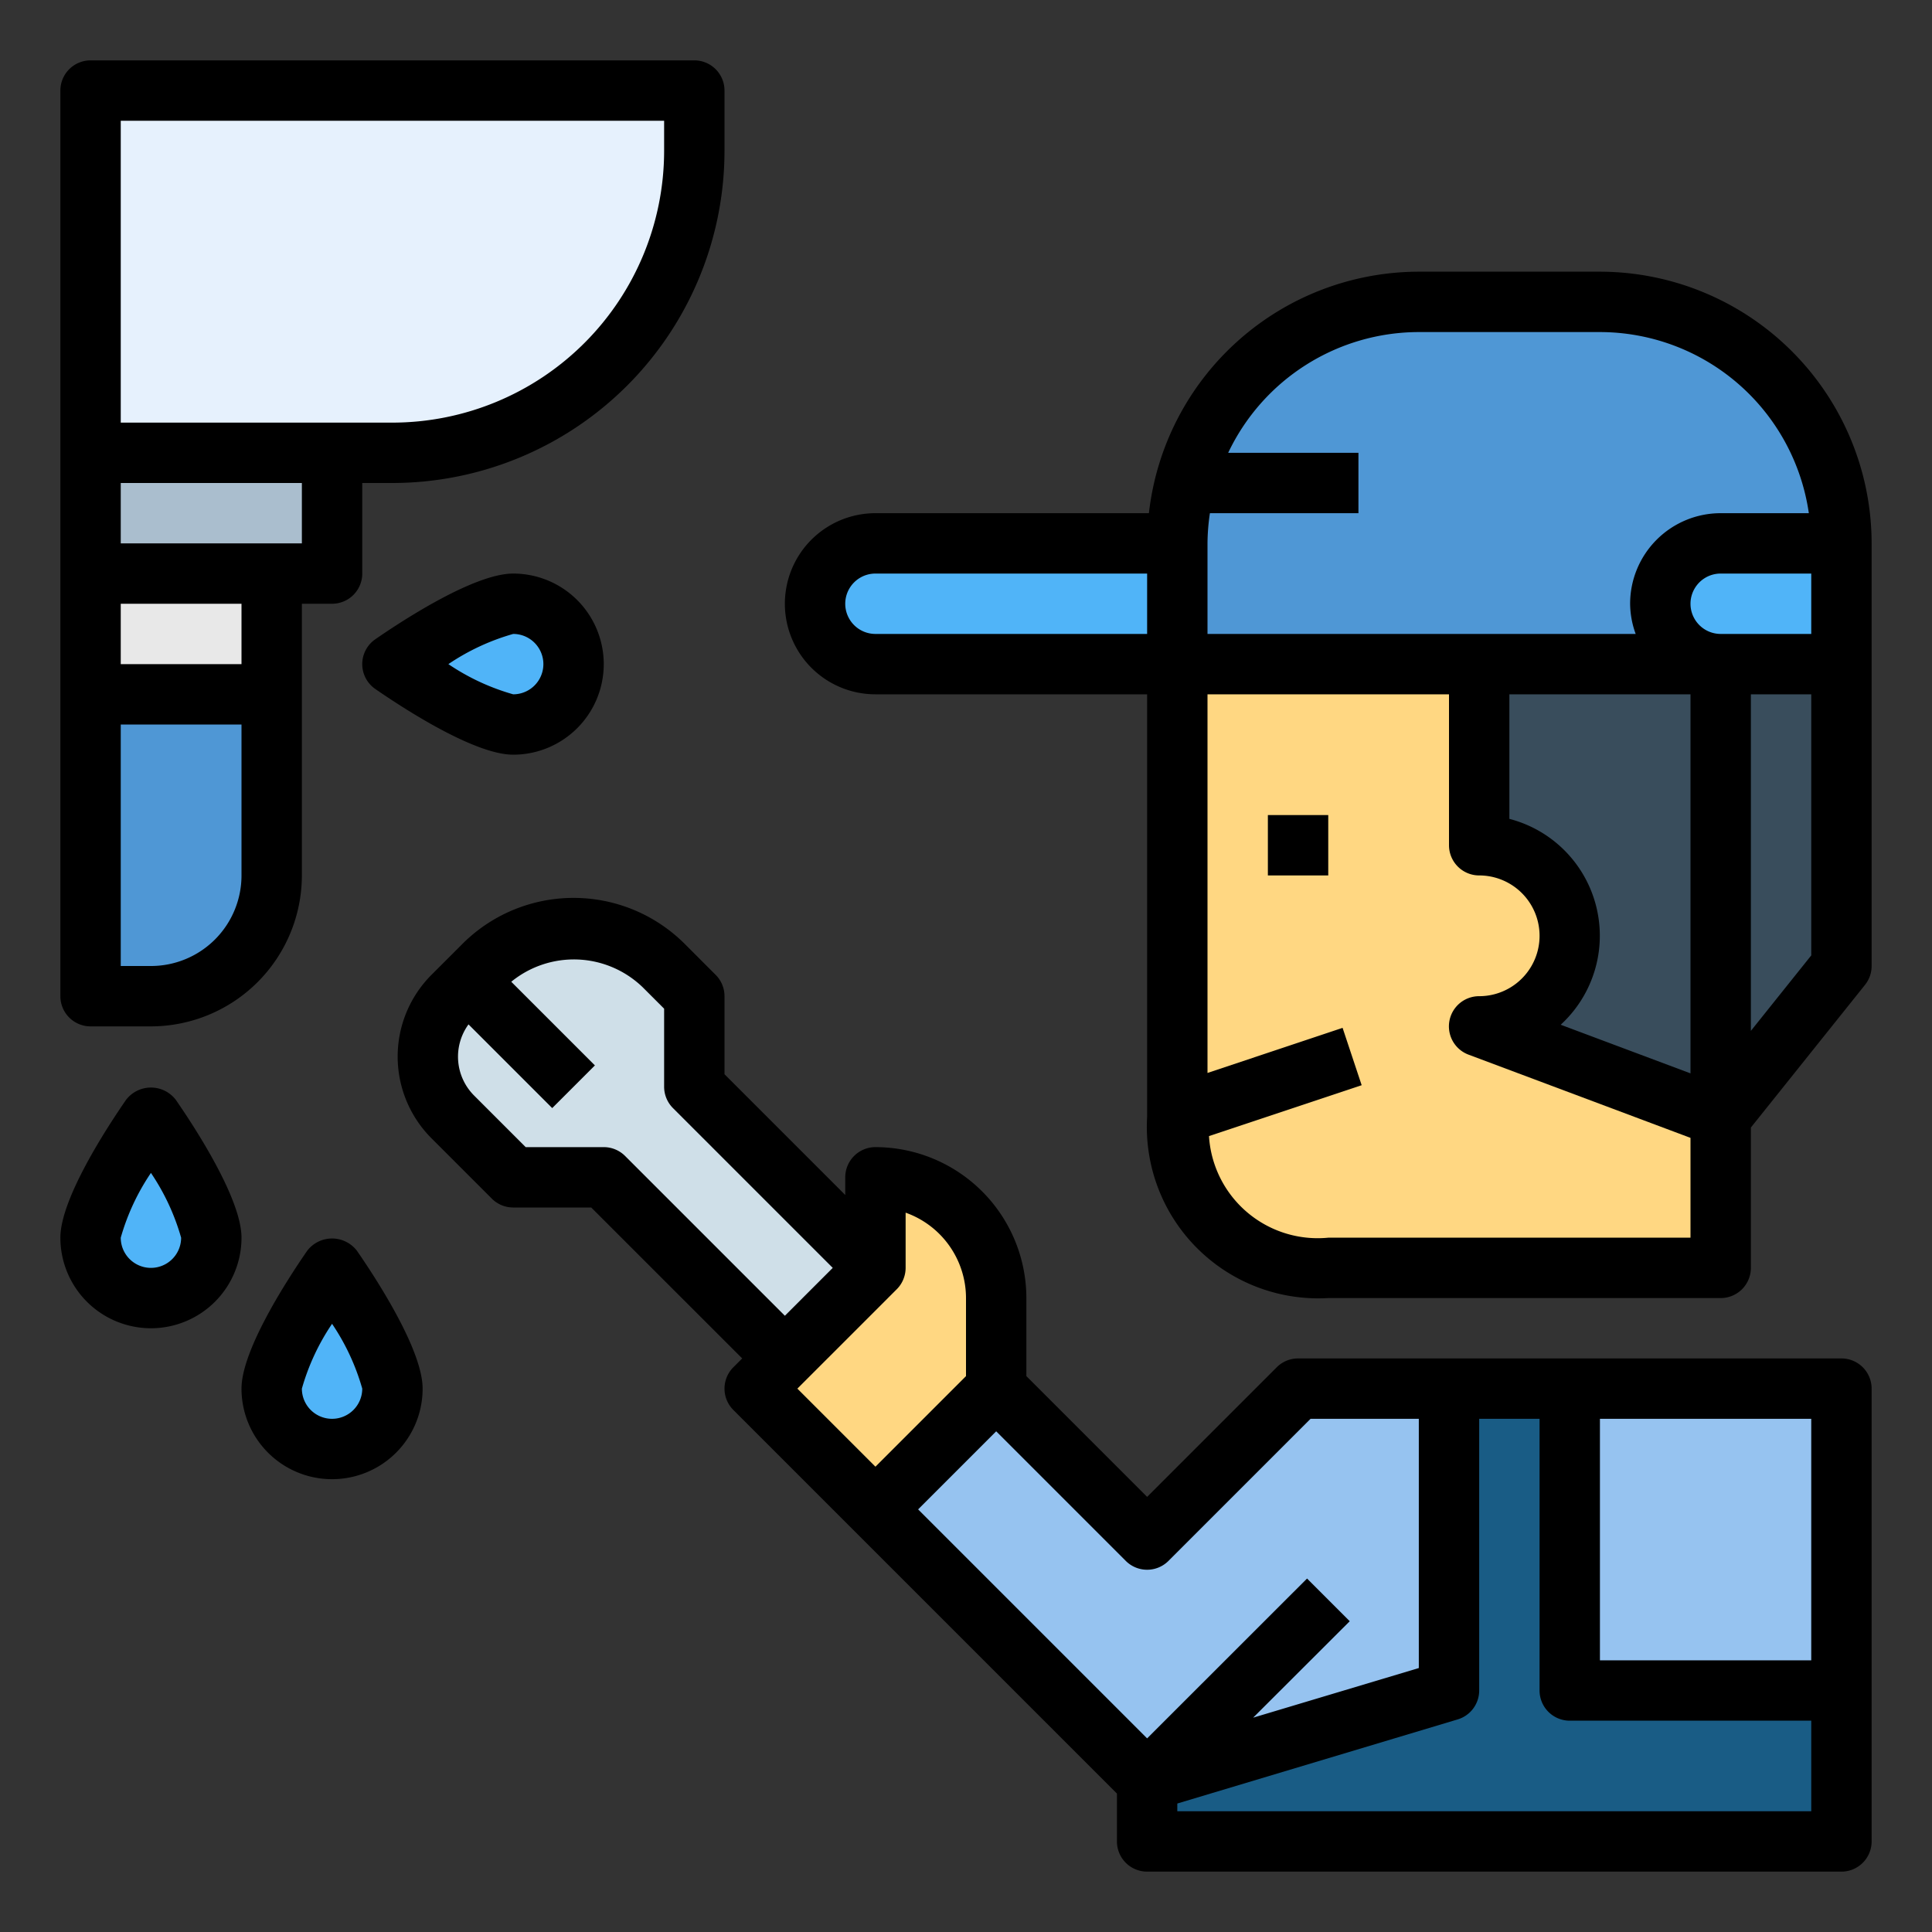 <svg height="512" viewBox="0 0 64 64" width="512" xmlns="http://www.w3.org/2000/svg"><rect x="0" y="0" width="64" height="64" fill="#333333" stroke="none"/><g id="Filled_outline" data-name="Filled outline"><path d="m57 42h-13a4.662 4.662 0 0 1 -5-5v-15h18z" fill="#ffd782"/><path d="m49 22v6a3 3 0 0 1 0 6l8 3 4-5v-10z" fill="#394d5c"/><path d="m43 46-5 5-5-5-4 4 9 9v2h23v-15z" fill="#96c3f0"/><path d="m38 59v2h23v-5h-9v-10h-4v10z" fill="#195c85"/><path d="m47 10h6a8 8 0 0 1 8 8v4a0 0 0 0 1 0 0h-22a0 0 0 0 1 0 0v-4a8 8 0 0 1 8-8z" fill="#4f97d5"/><path d="m29 18h10a0 0 0 0 1 0 0v4a0 0 0 0 1 0 0h-10a2 2 0 0 1 -2-2 2 2 0 0 1 2-2z" fill="#50b4f8"/><path d="m33 46v-3a4 4 0 0 0 -4-4v3l-4 4 4 4z" fill="#ffd782"/><path d="m23 36v-3l-1-1a4.212 4.212 0 0 0 -6 0l-1 1a2.828 2.828 0 0 0 0 4l2 2h3l6 6 3-3z" fill="#cfdfe8"/><path d="m3 3h20a0 0 0 0 1 0 0v2a10 10 0 0 1 -10 10h-10a0 0 0 0 1 0 0v-12a0 0 0 0 1 0 0z" fill="#e6f1fd"/><path d="m3 15h8v4h-8z" fill="#aabece"/><path d="m3 19h6a0 0 0 0 1 0 0v10a4 4 0 0 1 -4 4h-2a0 0 0 0 1 0 0v-14a0 0 0 0 1 0 0z" fill="#4f97d5"/><path d="m3 19h6v4h-6z" fill="#e8e8e8"/><g fill="#50b4f8"><path d="m19 22a2 2 0 0 1 -2 2c-1.105 0-4-2-4-2s2.895-2 4-2a2 2 0 0 1 2 2z"/><path d="m5 43a2 2 0 0 1 -2-2c0-1.1 2-4 2-4s2 2.9 2 4a2 2 0 0 1 -2 2z"/><path d="m11 48a2 2 0 0 1 -2-2c0-1.1 2-4 2-4s2 2.9 2 4a2 2 0 0 1 -2 2z"/><path d="m57 18h4a0 0 0 0 1 0 0v4a0 0 0 0 1 0 0h-4a2 2 0 0 1 -2-2 2 2 0 0 1 2-2z"/></g><path d="m42 27h2v2h-2z"/><path d="m61 45h-18a1 1 0 0 0 -.707.293l-4.293 4.293-4-4v-2.586a5.006 5.006 0 0 0 -5-5 1 1 0 0 0 -1 1v.586l-4-4v-2.586a1 1 0 0 0 -.293-.707l-1-1a5.21 5.21 0 0 0 -7.414 0l-1 1a3.832 3.832 0 0 0 0 5.414l2 2a1 1 0 0 0 .707.293h2.586l5 5-.293.293a1 1 0 0 0 0 1.414l12.707 12.707v1.586a1 1 0 0 0 1 1h23a1 1 0 0 0 1-1v-15a1 1 0 0 0 -1-1zm-40.293-6.707a1 1 0 0 0 -.707-.293h-2.586l-1.707-1.707a1.82 1.82 0 0 1 -.187-2.359l2.773 2.773 1.414-1.414-2.771-2.771a3.28 3.28 0 0 1 4.357.185l.707.707v2.586a1 1 0 0 0 .293.707l5.293 5.293-1.586 1.586zm5.707 7.707 3.293-3.293a.989.989 0 0 0 .217-.327 1 1 0 0 0 .076-.38v-1.829a3.006 3.006 0 0 1 2 2.829v2.586l-3 3zm4 4 2.586-2.586 4.293 4.293a1 1 0 0 0 1.414 0l4.707-4.707h3.586v8.256l-5.488 1.644 3.2-3.195-1.414-1.414-5.298 5.295zm29.586 10h-21v-.256l9.287-2.786a1 1 0 0 0 .713-.958v-9h2v9a1 1 0 0 0 1 1h8zm0-5h-7v-8h7z"/><path d="m53 9h-6a9.01 9.01 0 0 0 -8.941 8h-9.059a3 3 0 0 0 0 6h9v14a5.68 5.68 0 0 0 6 6h13a1 1 0 0 0 1-1v-4.649l3.781-4.726a1 1 0 0 0 .219-.625v-14a9.01 9.01 0 0 0 -9-9zm-15 12h-9a1 1 0 0 1 0-2h9zm18 20h-12a3.608 3.608 0 0 1 -3.951-3.365l5.058-1.686-.632-1.9-4.475 1.494v-12.543h8v5a1 1 0 0 0 1 1 2 2 0 0 1 0 4 1 1 0 0 0 -.352 1.937l7.352 2.756zm0-5.443-4.3-1.611a4 4 0 0 0 -1.7-6.82v-4.126h6zm4-3.908-2 2.5v-11.149h2zm0-10.649h-3a1 1 0 0 1 0-2h3zm-3-4a3 3 0 0 0 -3 3 2.966 2.966 0 0 0 .184 1h-14.184v-3a7.026 7.026 0 0 1 .08-1h4.92v-2h-4.315a7 7 0 0 1 6.315-4h6a7 7 0 0 1 6.92 6z"/><path d="m3 34h2a5.006 5.006 0 0 0 5-5v-9h1a1 1 0 0 0 1-1v-3h1a11.013 11.013 0 0 0 11-11v-2a1 1 0 0 0 -1-1h-20a1 1 0 0 0 -1 1v30a1 1 0 0 0 1 1zm1-30h18v1a9.01 9.01 0 0 1 -9 9h-9zm0 12h6v2h-6zm0 4h4v2h-4zm0 4h4v5a3 3 0 0 1 -3 3h-1z"/><path d="m20 22a3 3 0 0 0 -3-3c-1.278 0-3.62 1.522-4.568 2.177a1 1 0 0 0 0 1.646c.948.655 3.29 2.177 4.568 2.177a3 3 0 0 0 3-3zm-3-1a1 1 0 0 1 0 2 7.457 7.457 0 0 1 -2.147-1 7.467 7.467 0 0 1 2.147-1z"/><path d="m5 44a3 3 0 0 0 3-3c0-1.278-1.522-3.621-2.177-4.568a1.038 1.038 0 0 0 -1.646 0c-.655.947-2.177 3.29-2.177 4.568a3 3 0 0 0 3 3zm0-5.146a7.467 7.467 0 0 1 1 2.146 1 1 0 0 1 -2 0 7.457 7.457 0 0 1 1-2.146z"/><path d="m10.177 41.432c-.655.947-2.177 3.29-2.177 4.568a3 3 0 0 0 6 0c0-1.278-1.522-3.621-2.177-4.568a1.038 1.038 0 0 0 -1.646 0zm.823 5.568a1 1 0 0 1 -1-1 7.457 7.457 0 0 1 1-2.147 7.467 7.467 0 0 1 1 2.147 1 1 0 0 1 -1 1z"/></g></svg>